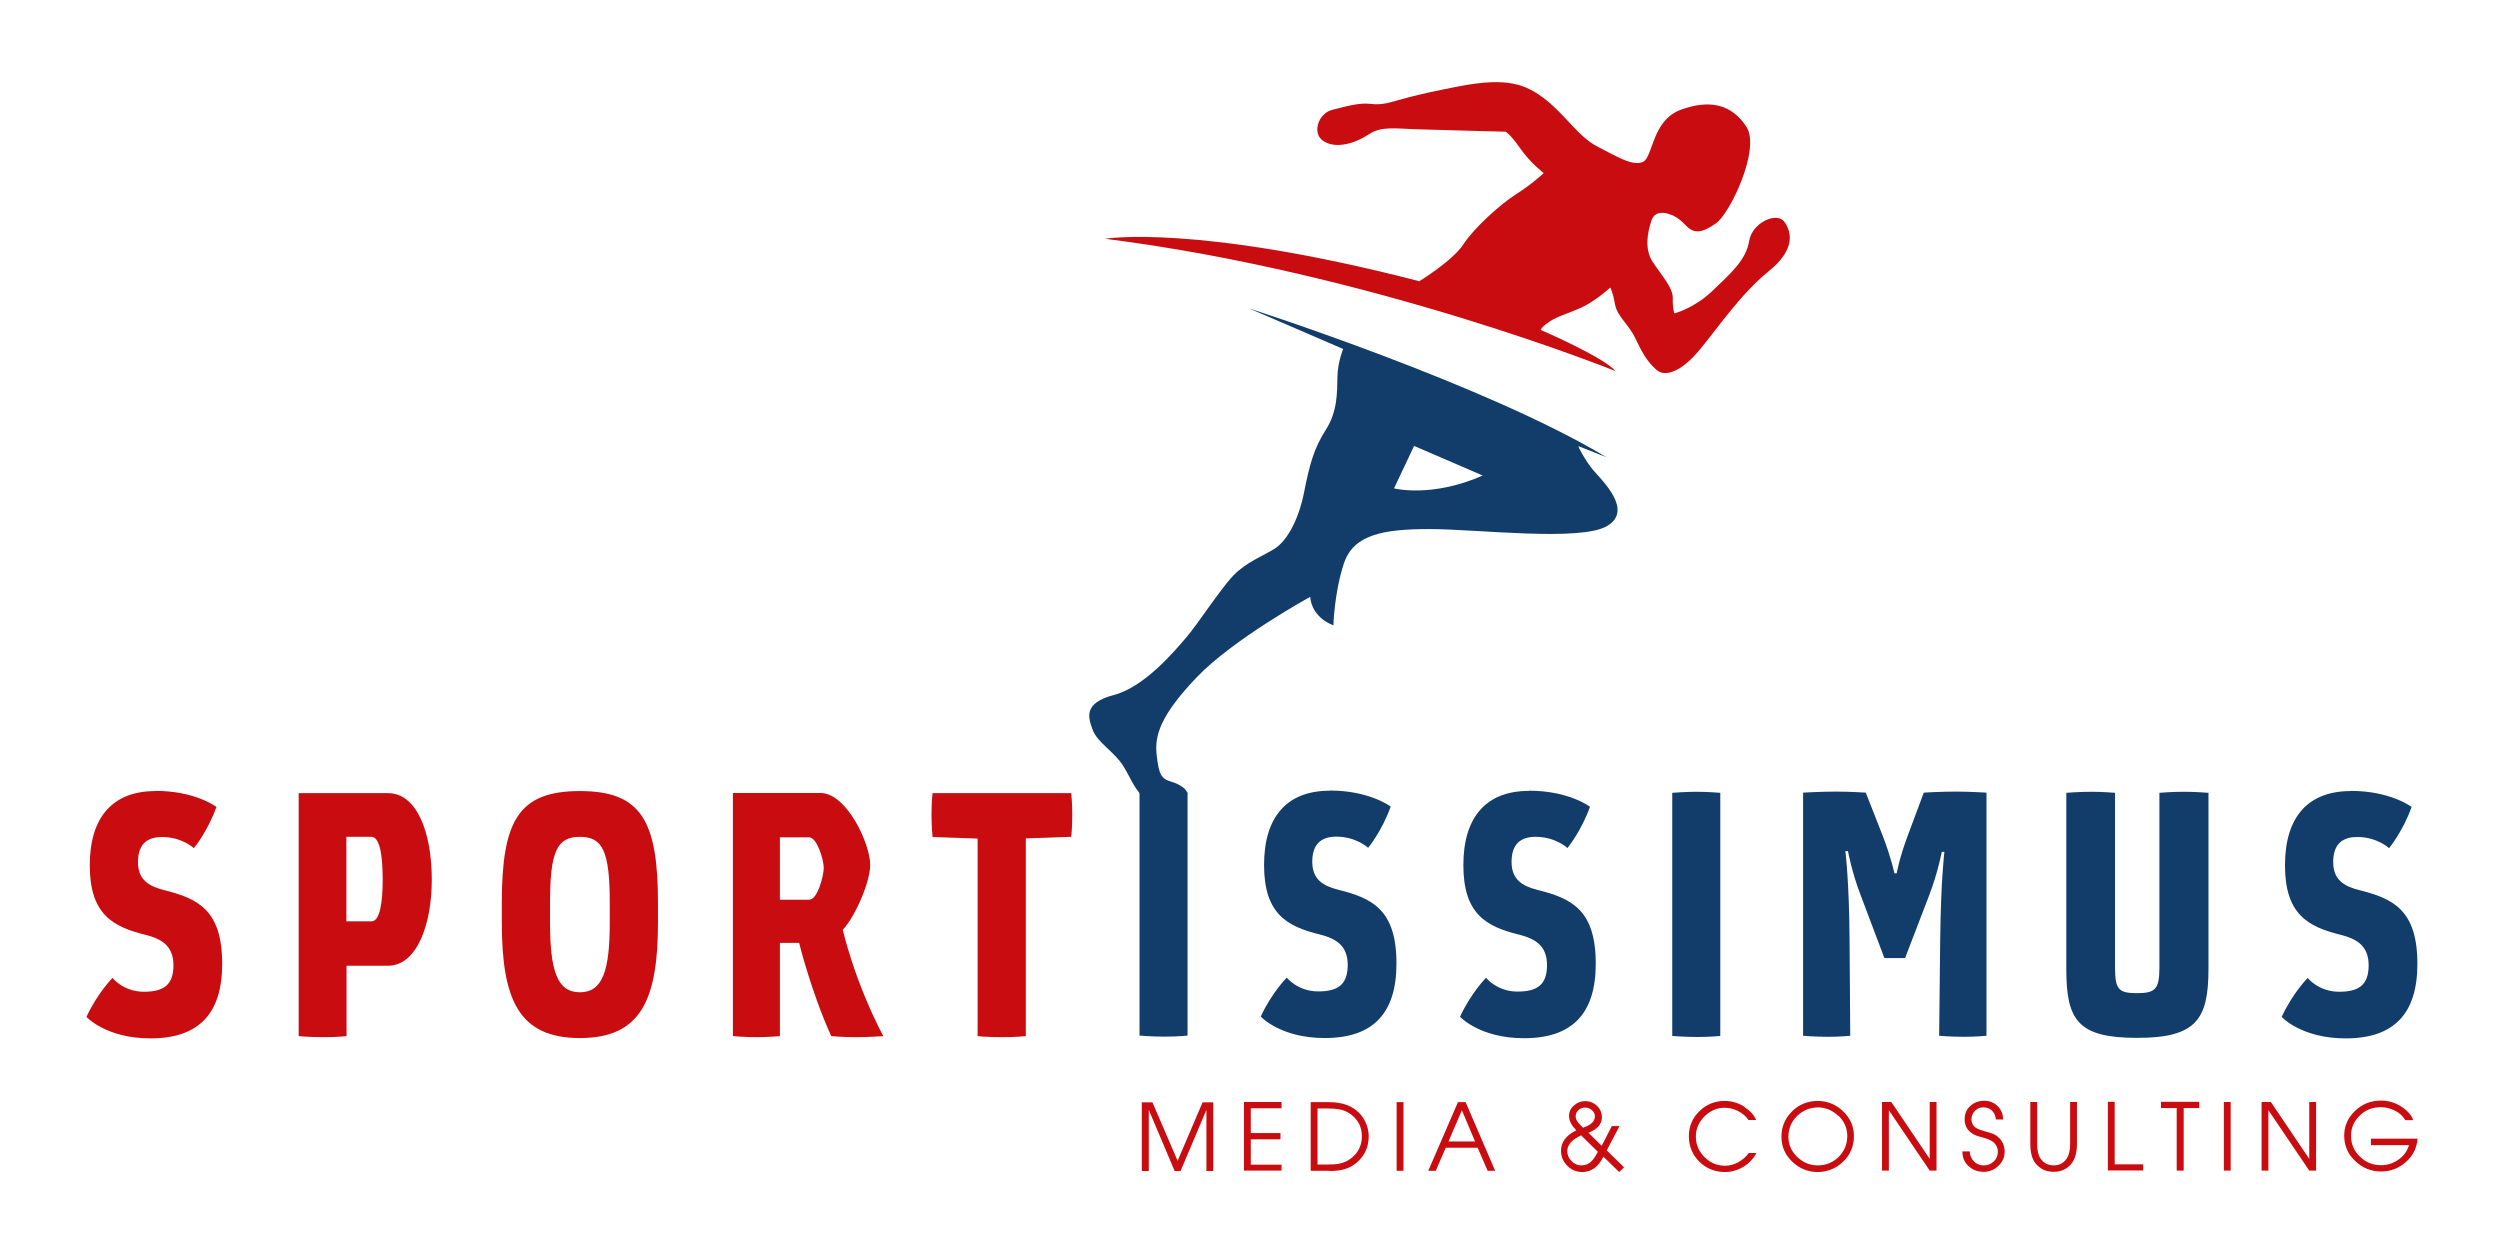 <?xml version="1.0" encoding="UTF-8"?><svg id="a" xmlns="http://www.w3.org/2000/svg" xmlns:xlink="http://www.w3.org/1999/xlink" viewBox="0 0 143.13 71.57"><defs><style>.c{fill:none;}.d{fill:#c80c0f;}.e{fill:#123d6a;}.f{clip-path:url(#b);}</style><clipPath id="b"><rect class="c" width="143.13" height="71.57"/></clipPath></defs><g class="f"><path class="d" d="m135.72,65.56h2.2c-.1.34-.3.62-.6.83s-.63.32-.99.32c-.48,0-.88-.16-1.21-.48-.34-.32-.52-.72-.52-1.2s.18-.87.54-1.2c.32-.3.71-.44,1.17-.44.28,0,.55.07.81.2.26.13.45.31.59.54h.45c-.09-.28-.32-.54-.69-.78-.34-.22-.72-.34-1.15-.34-.59,0-1.09.2-1.5.6-.41.4-.61.87-.61,1.41,0,.57.21,1.06.63,1.45.42.4.91.6,1.48.6.54,0,1.01-.18,1.42-.54.41-.36.63-.81.67-1.34h-2.67v.36Zm-5.85,1.46v-3.46l2.34,3.46h.39v-3.93h-.39v3.26l-2.2-3.26h-.53v3.93h.39Zm-2.16-3.93h-.39v3.93h.39v-3.93Zm-2.69,3.93v-3.58h.89v-.36h-2.19v.36h.9v3.58h.39Zm-2.32,0v-.36h-1.63v-3.58h-.39v3.93h2.02Zm-6.46-1.54c0,.51.1.89.31,1.14.26.31.6.47,1.03.47s.79-.17,1.04-.5c.19-.26.29-.63.29-1.11v-2.39h-.39v2.39c0,.39-.07.68-.22.88-.17.24-.41.36-.72.36-.34,0-.59-.14-.77-.41-.12-.19-.18-.47-.18-.83v-2.39h-.39v2.39Zm-3.54,1.28c.24.22.53.33.87.33.32,0,.6-.11.84-.34.24-.22.36-.5.36-.82s-.12-.61-.37-.83c-.1-.09-.22-.16-.36-.21-.06-.02-.19-.07-.4-.12-.26-.07-.43-.14-.53-.21-.16-.11-.24-.28-.24-.48,0-.19.07-.35.2-.48.13-.14.29-.2.48-.2.2,0,.37.06.5.19.13.13.2.3.22.5h.41c0-.3-.1-.55-.31-.76-.21-.21-.47-.31-.77-.31s-.58.1-.79.29c-.22.2-.33.45-.33.77s.11.55.33.74c.09.07.2.14.33.19.07.03.2.07.36.11.28.07.48.16.61.26.18.15.27.34.27.56s-.08.41-.24.56c-.16.15-.35.22-.58.22s-.4-.08-.55-.23c-.15-.16-.23-.34-.24-.57h-.42c0,.34.11.62.35.84m-4.56.26v-3.46l2.34,3.46h.39v-3.93h-.39v3.26l-2.2-3.26h-.53v3.93h.39Zm-2.88-3.14c.33.32.5.71.5,1.16s-.16.86-.49,1.19c-.33.32-.72.49-1.19.49s-.84-.16-1.18-.48c-.34-.32-.51-.71-.51-1.16s.16-.86.49-1.18c.33-.33.73-.49,1.19-.5h0c.45,0,.85.17,1.18.49m-2.65-.26c-.41.4-.61.88-.61,1.45s.21,1.03.62,1.43c.41.39.9.59,1.45.59s1.06-.2,1.47-.6c.41-.4.61-.88.61-1.45s-.21-1.03-.62-1.43c-.41-.39-.9-.59-1.46-.59s-1.06.2-1.47.6m-2.73-.27c-.34-.22-.71-.33-1.13-.33-.56,0-1.04.2-1.44.59-.4.39-.6.87-.6,1.43s.2,1.06.6,1.46c.4.39.89.59,1.47.59.37,0,.72-.1,1.05-.3.33-.2.58-.47.75-.79h-.44c-.16.22-.36.39-.6.53-.24.13-.5.2-.76.2-.45,0-.84-.16-1.17-.49-.33-.33-.5-.72-.5-1.18,0-.43.16-.82.49-1.15.33-.33.71-.5,1.15-.5.27,0,.53.06.78.19.25.13.45.3.59.51h.44c-.1-.26-.32-.51-.68-.75m-9.22,1.2c-.14-.14-.24-.23-.28-.29-.1-.12-.15-.24-.15-.36,0-.15.05-.27.16-.37.11-.09.24-.14.39-.14.14,0,.27.05.38.15.12.1.17.22.17.35,0,.28-.22.5-.67.65m.84,1.38c-.13.25-.25.43-.36.54-.16.16-.36.24-.59.24-.21,0-.4-.08-.56-.25-.16-.16-.24-.35-.24-.57,0-.32.21-.59.62-.81l.17-.09.95.93Zm.2-.36l-.74-.73c.51-.19.77-.49.77-.88,0-.26-.09-.48-.28-.66-.19-.18-.42-.27-.68-.27-.24,0-.45.08-.64.25s-.28.37-.28.6c0,.27.14.54.42.82-.59.29-.88.68-.88,1.17,0,.34.12.62.36.86.24.24.52.36.86.36.51,0,.92-.29,1.21-.88l.9.88.28-.27-.99-.97.73-1.39h-.44l-.57,1.11Zm-7.99-2.03l.76,1.8h-1.52l.77-1.8Zm-1.49,3.48l.57-1.32h1.83l.57,1.32h.43l-1.69-3.93h-.44l-1.7,3.93h.43Zm-1.85-3.93h-.39v3.93h.39v-3.93Zm-4.92.36h.51c.32,0,.57.02.74.05.26.05.48.15.68.3.41.32.61.73.61,1.24s-.2.94-.61,1.26c-.2.16-.43.26-.68.31-.17.04-.42.05-.74.05h-.51v-3.22Zm.69,3.58c.34,0,.62-.03.85-.1.28-.08.53-.22.75-.42.43-.39.64-.88.64-1.46,0-.28-.06-.56-.19-.83-.13-.27-.3-.49-.53-.67-.38-.3-.89-.46-1.54-.46h-1.06v3.93h1.09Zm-2.75,0v-.36h-1.76v-1.45h1.7v-.36h-1.7v-1.42h1.76v-.36h-2.15v3.93h2.15Zm-7.6,0v-3.5l1.48,3.5h.34l1.48-3.5v3.5h.39v-3.93h-.61l-1.43,3.35-1.44-3.35h-.61v3.93h.39Z"/><path class="e" d="m134.58,45.29c-2.41,0-3.76,1.45-3.76,4.25s1.31,3.52,3.19,3.98c.94.24,1.6.64,1.6,1.75,0,1.16-.61,1.51-1.69,1.51-1.18,0-1.8-.79-1.8-.79,0,0-.85.85-1.49,2.23,0,0,1.12,1.23,3.66,1.23,2.78,0,4.11-1.42,4.11-4.27,0-3.11-1.42-3.74-3.33-4.22-.87-.22-1.49-.59-1.49-1.6s.5-1.44,1.38-1.44c1.14,0,1.82.64,1.82.64,0,0,.79-.96,1.29-2.36,0,0-1.2-.92-3.48-.92m-8.16.11s-.72-.06-1.4-.06-1.4.06-1.4.06v10c0,1.25-.24,1.47-1.29,1.47s-1.25-.22-1.25-1.47v-10s-.7-.06-1.34-.06c-.7,0-1.45.06-1.45.06v10.09c0,2.93.66,3.94,4.05,3.94s4.09-1.05,4.09-3.96v-10.07Zm-18.54,9.46h1.18l1.36-3.54c.53-1.38.74-2.54.74-2.54h.15s-.2,1.6-.24,5.01l-.06,5.52s.7.06,1.4.06,1.31-.06,1.31-.06v-13.92s-.98-.06-1.73-.06c-.96,0-1.86.06-1.86.06l-.92,2.47c-.48,1.27-.63,2.15-.63,2.15h-.13s-.18-.87-.66-2.12l-.98-2.5s-.87-.06-1.71-.06-1.88.06-1.88.06v13.92s.68.06,1.47.06c.61,0,1.23-.06,1.23-.06l-.04-5.54c-.02-3.33-.24-5.03-.24-5.03h.15s.22,1.22.74,2.56l1.34,3.55Zm-9.41-9.46s-.7-.06-1.34-.06-1.4.06-1.4.06v13.92s.7.06,1.44.06,1.31-.06,1.31-.06v-13.92Zm-10.94-.11c-2.41,0-3.76,1.45-3.76,4.25s1.31,3.52,3.19,3.98c.94.24,1.6.64,1.6,1.75,0,1.16-.61,1.51-1.69,1.51-1.18,0-1.8-.79-1.8-.79,0,0-.85.85-1.49,2.23,0,0,1.12,1.23,3.66,1.23,2.78,0,4.11-1.42,4.11-4.27,0-3.11-1.42-3.74-3.33-4.22-.87-.22-1.49-.59-1.49-1.6s.5-1.44,1.38-1.44c1.14,0,1.82.64,1.82.64,0,0,.79-.96,1.29-2.36,0,0-1.2-.92-3.48-.92m-11.42,0c-2.41,0-3.76,1.45-3.76,4.25s1.31,3.52,3.19,3.98c.94.24,1.6.64,1.6,1.75,0,1.16-.61,1.51-1.69,1.51-1.18,0-1.8-.79-1.8-.79,0,0-.85.85-1.49,2.23,0,0,1.12,1.23,3.66,1.23,2.78,0,4.11-1.42,4.11-4.27,0-3.11-1.42-3.74-3.33-4.22-.87-.22-1.49-.59-1.49-1.6s.5-1.44,1.38-1.44c1.14,0,1.82.64,1.82.64,0,0,.79-.96,1.29-2.36,0,0-1.2-.92-3.48-.92m-8.16.11s-.7-.06-1.34-.06-1.4.06-1.4.06v13.92s.7.06,1.44.06,1.31-.06,1.31-.06v-13.92Z"/><path class="d" d="m55.96,59.32s.46.06,1.44.06c.79,0,1.33-.06,1.33-.06v-11.32l2.6-.09s.06-.55.06-1.27c0-.66-.06-1.23-.06-1.23h-7.94s-.06.52-.06,1.22.06,1.29.06,1.29l2.58.09v11.32Zm-11.31-7.81v-3.57h1.68c.44,0,.83,1.27.83,1.75,0,.44-.35,1.82-.83,1.82h-1.68Zm-2.69,7.81s.63.06,1.38.06c.64,0,1.31-.06,1.31-.06v-5.34h1.1s.68,2.78,1.84,5.34c0,0,.64.06,1.4.06s1.58-.06,1.58-.06c-1.66-3.15-2.32-6.09-2.32-6.09.68-.7,1.57-2.71,1.57-3.72,0-1.2-1.34-4.11-2.85-4.11h-5.01v13.92Zm-7.05-6.52c0,2.76-.4,4.01-1.71,4.01s-1.71-1.25-1.71-4.01v-1.1c0-2.96.4-3.79,1.71-3.79s1.71.83,1.71,3.79v1.1Zm2.76-1.1c0-4.71-.96-6.41-4.47-6.41s-4.47,1.69-4.47,6.41v1.1c0,4.42.96,6.63,4.47,6.63s4.47-2.21,4.47-6.63v-1.1Zm-17.84,1.05v-4.84h1.44c.48,0,.64,1.1.64,2.45s-.17,2.39-.64,2.39h-1.44Zm-2.74,6.57s.55.06,1.44.06c.81,0,1.31-.06,1.31-.06v-4.03h2.38c1.62,0,2.5-2.3,2.5-4.93,0-2.76-.88-4.95-2.5-4.95h-5.12v13.92Zm-8.19-14.03c-2.41,0-3.76,1.45-3.76,4.25s1.31,3.52,3.19,3.98c.94.24,1.6.64,1.6,1.75,0,1.16-.61,1.51-1.69,1.51-1.18,0-1.8-.79-1.8-.79,0,0-.85.85-1.49,2.23,0,0,1.12,1.23,3.66,1.23,2.78,0,4.11-1.42,4.11-4.27,0-3.11-1.42-3.74-3.33-4.22-.87-.22-1.49-.59-1.49-1.6s.5-1.44,1.38-1.44c1.14,0,1.82.64,1.82.64,0,0,.79-.96,1.29-2.36,0,0-1.2-.92-3.48-.92"/><path class="d" d="m79.8,5.81s1.1-.37,3.79-.88c2.7-.51,3.77-.12,4.91.78,1.14.9,1.9,2.15,2.97,2.69,1.07.54,2,1.14,2.59.87.59-.27.5-2.38,2.18-2.99,1.68-.61,2.91-.29,3.74.97.84,1.25-.93,4.98-1.74,5.54-.81.56-1.25.62-1.74.1s-.85-.6-.85-.6c0,0-.86-.39-1.1.33s-.41,1.66.08,2.39c.49.74,1.16,1.48,1.14,2.06-.02.58.09.87.09.87,0,0,1.09-.26,2.14-1.25,1.04-.99,1.97-1.8,2.14-2.88s1.6-1.7,2.02-1.11c.42.59.65,1.58-.91,2.84-1.56,1.26-2.87,3.19-3.92,4.46-1.05,1.28-2,1.62-2.5,1.17-.5-.45-.77-.89-1.19-1.77-.41-.88-1.05-1.26-1.18-1.99-.13-.73-.27-.95-.27-.95,0,0-.59.56-1.33.98-.74.42-1.61.61-2.13.96-.52.35-.52.49-.52.49,0,0,3.58,1.54,4.29,2.36,0,0-13.99-5.66-29.23-7.58,0,0,5.17-.88,17.99,2.43,0,0,1.92-1.18,2.52-2.11.6-.93,2.16-2.34,3.05-2.89.88-.56,1.55-1.19,1.55-1.19,0,0-.78-.6-1.34-1.41-.56-.81-.84-.96-.84-.96,0,0-3.19-.08-4.78-.13-1.59-.04-2.31-.21-3.05.28-.74.49-1.83.86-2.58.4-.71-.43-.32-1.6.48-1.8.8-.2,1.57-.43,2.22-.34.65.09,1.31-.15,1.31-.15"/><path class="e" d="m84.9,27.22c-2.93,1.3-5.09.74-5.09.74l1.15-2.43,3.94,1.7Zm5.48-1.67l1.58.62c-6.92-4.17-20.44-8.51-20.44-8.51l5.38,2.32s-.31.72-.33,1.59c-.02.87.02,1.96-.66,3.03-.68,1.07-.92,1.93-1.25,3.59-.33,1.66-1.02,2.8-1.68,3.22-.66.42-1.61.76-2.36,1.53-.75.78-2.03,2.77-2.7,3.55s-2.39,2.84-4.15,3.3c-1.75.46-1.48,1.27-1.21,2,.27.73,1.27,1.27,1.76,2.08.49.81.48,1.03,1.11,1.77.63.74,1.95.27,2.39,0,.44-.28-.2-.73-.77-.89-.58-.16-.71-.45-.83-1.54-.12-1.09.2-2.24,2.29-4.43,2.09-2.19,6.5-4.61,6.5-4.61.11,1.24,1.33,1.63,1.33,1.63,0,0,.05-1.88.6-3.54.55-1.65,2.23-1.97,4.91-1.97s8.61.73,10.15-.17c1.55-.9-.29-2.62-.79-3.21-.49-.59-.84-1.33-.84-1.33"/></g></svg>